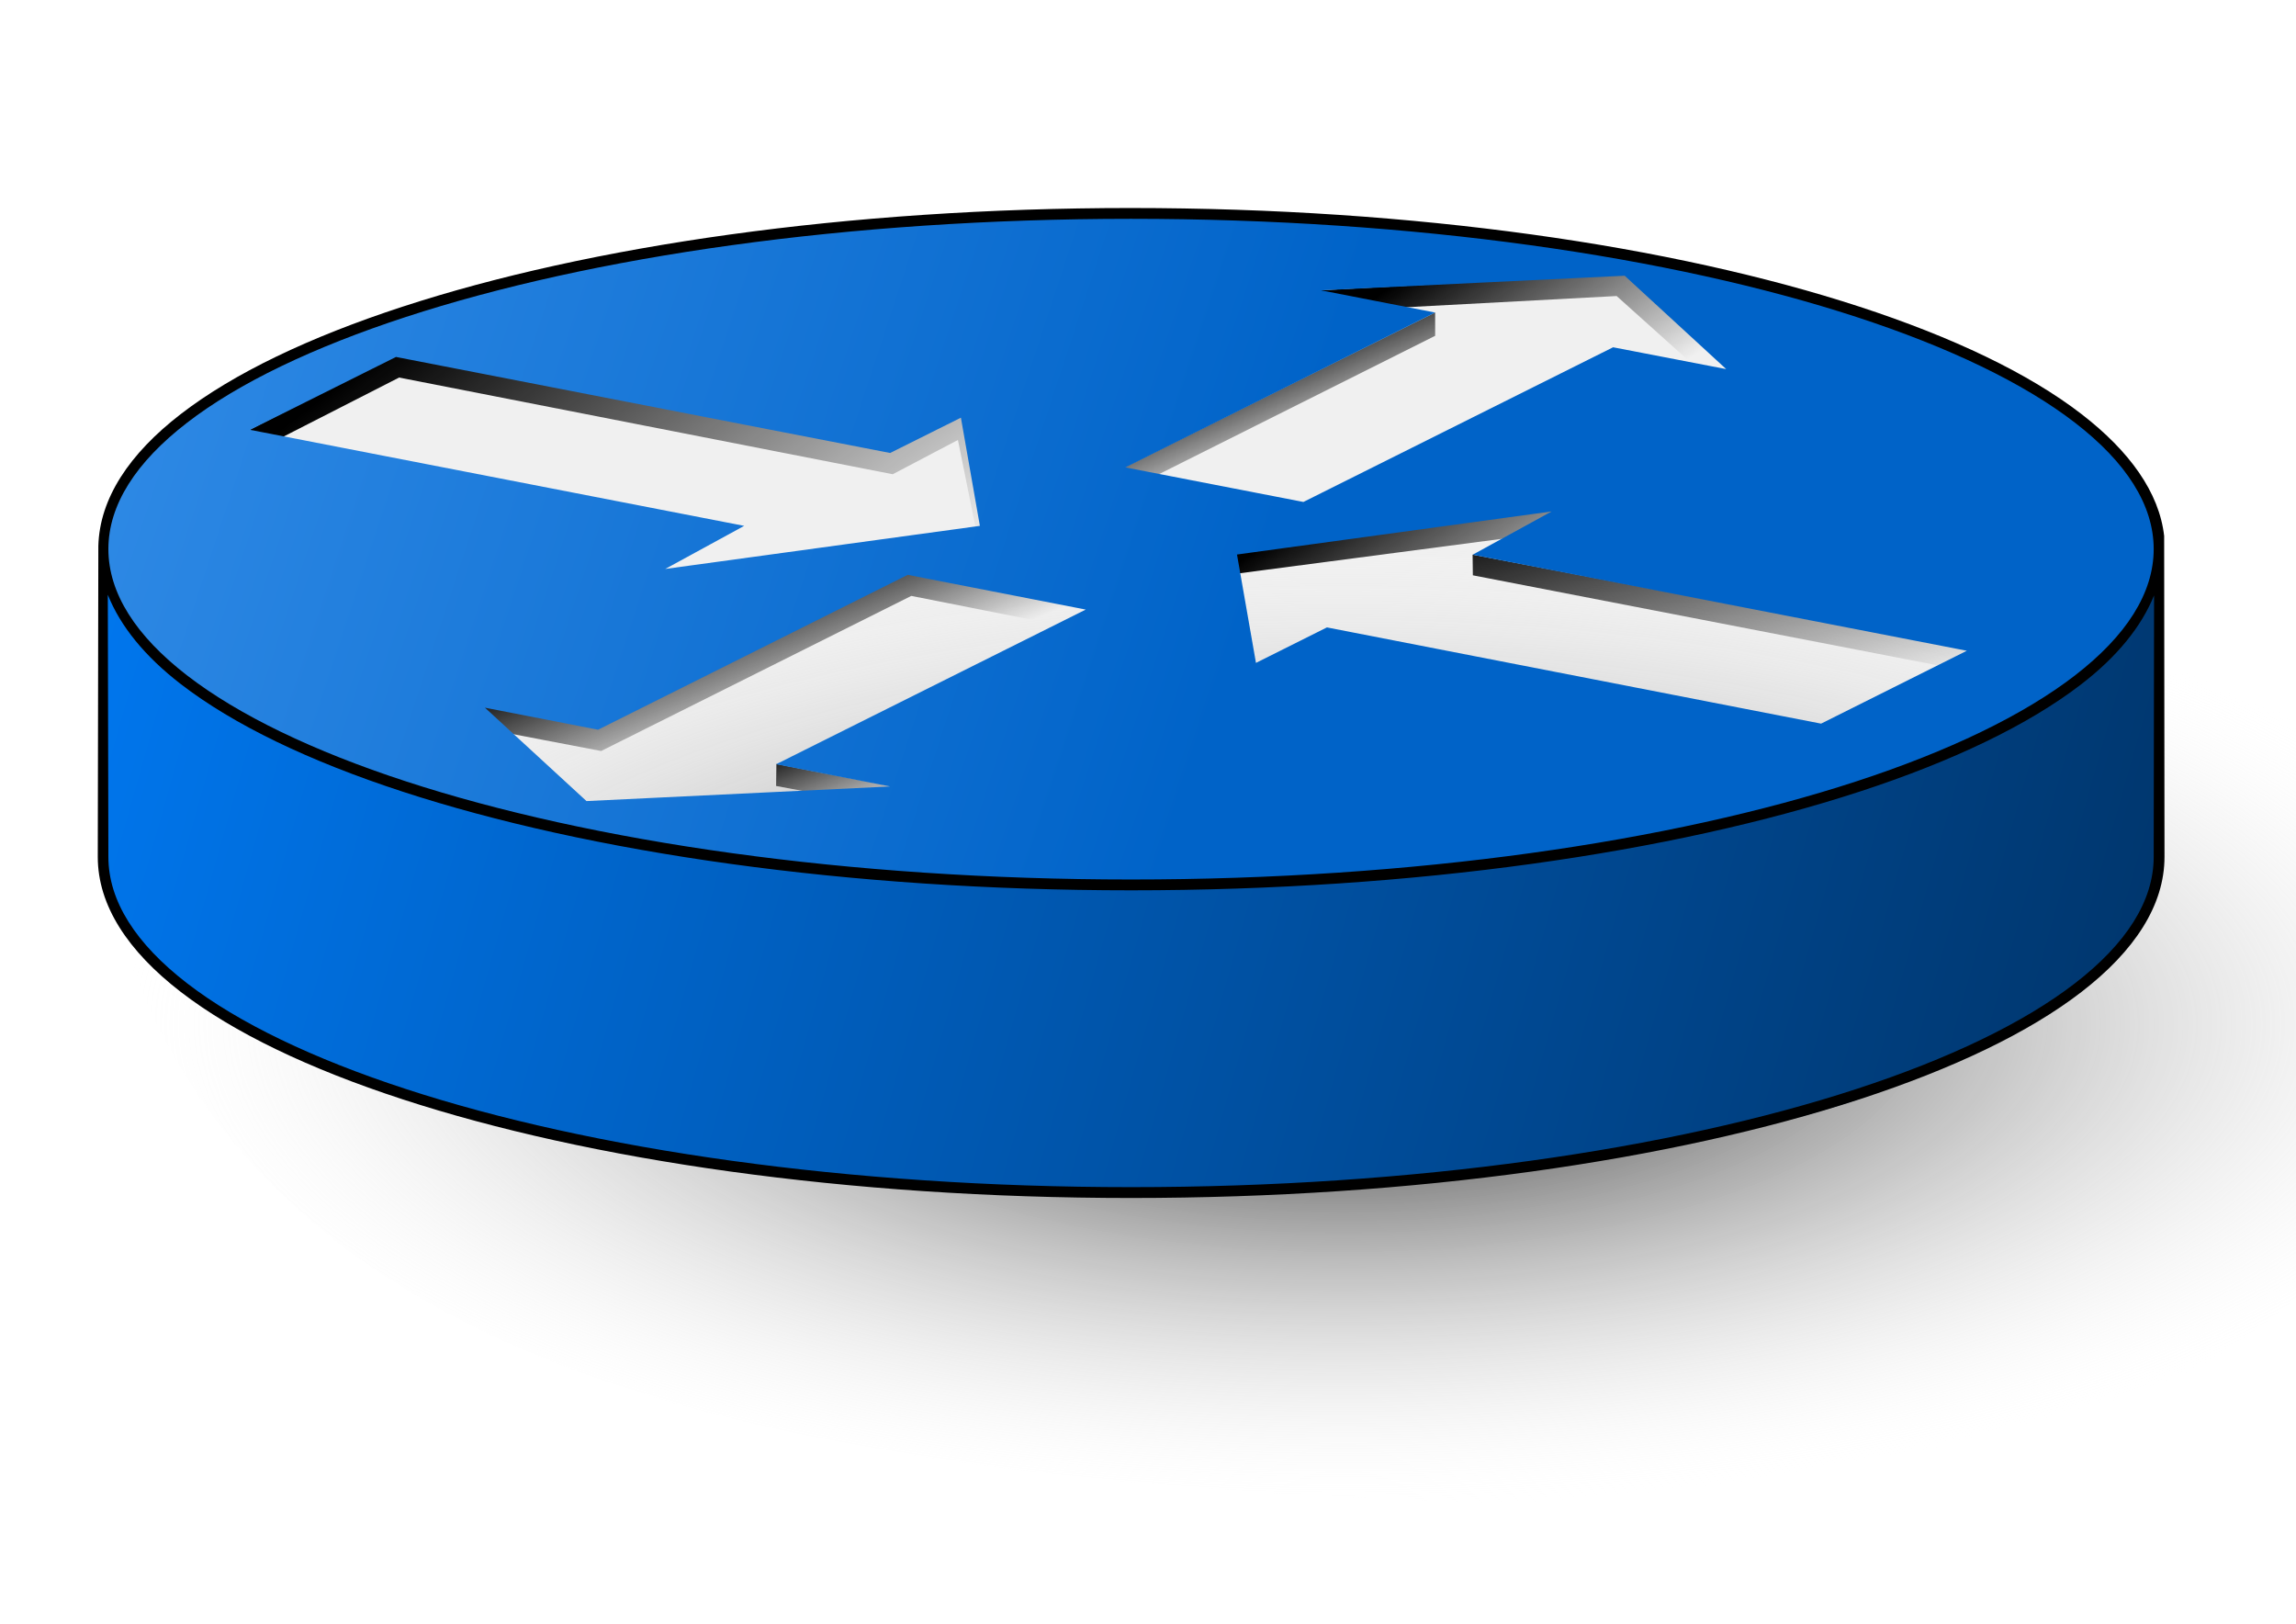 <?xml version="1.0" encoding="UTF-8" standalone="no"?>
<svg
   xmlns:dc="http://purl.org/dc/elements/1.1/"
   xmlns:cc="http://creativecommons.org/ns#"
   xmlns:rdf="http://www.w3.org/1999/02/22-rdf-syntax-ns#"
   xmlns:svg="http://www.w3.org/2000/svg"
   xmlns="http://www.w3.org/2000/svg"
   xmlns:xlink="http://www.w3.org/1999/xlink"
   xmlns:sodipodi="http://sodipodi.sourceforge.net/DTD/sodipodi-0.dtd"
   xmlns:inkscape="http://www.inkscape.org/namespaces/inkscape"
   viewBox="0 0 1052.362 744.094"
   version="1.1"
   id="svg55"
   sodipodi:docname="router-30140.svg"
   inkscape:version="0.92.3 (2405546, 2018-03-11)">
  <sodipodi:namedview
     pagecolor="#ffffff"
     bordercolor="#666666"
     borderopacity="1"
     objecttolerance="10"
     gridtolerance="10"
     guidetolerance="10"
     inkscape:pageopacity="0"
     inkscape:pageshadow="2"
     inkscape:window-width="1366"
     inkscape:window-height="683"
     id="namedview57"
     showgrid="false"
     inkscape:zoom="0.28792369"
     inkscape:cx="526.18109"
     inkscape:cy="372.04724"
     inkscape:window-x="0"
     inkscape:window-y="28"
     inkscape:window-maximized="1"
     inkscape:current-layer="svg55" />
  <defs
     id="defs29">
    <linearGradient
       id="a">
      <stop
         offset="0"
         id="stop2" />
      <stop
         stop-opacity="0"
         offset="1"
         id="stop4" />
    </linearGradient>
    <linearGradient
       id="k"
       x1="219.47"
       x2="557.42"
       y1="94.25"
       y2="205.41"
       gradientUnits="userSpaceOnUse"
       gradientTransform="matrix(2.783,0,0,2.783,-602.235,-789.615)">
      <stop
         stop-color="#57abff"
         offset="0"
         id="stop7" />
      <stop
         stop-color="#0063c8"
         offset="1"
         id="stop9" />
    </linearGradient>
    <linearGradient
       id="j"
       x1="338.55"
       x2="677.68"
       y1="295.22"
       y2="391.24"
       gradientUnits="userSpaceOnUse"
       gradientTransform="matrix(2.783,0,0,2.783,-602.235,-789.615)">
      <stop
         stop-color="#0076ed"
         offset="0"
         id="stop12" />
      <stop
         stop-color="#003469"
         offset="1"
         id="stop14" />
    </linearGradient>
    <linearGradient
       id="i"
       x1="407.6"
       x2="459.15"
       y1="235.89"
       y2="303.83"
       gradientUnits="userSpaceOnUse"
       xlink:href="#a"
       gradientTransform="matrix(2.783,0,0,2.783,-602.235,-789.615)" />
    <linearGradient
       id="h"
       x1="551.93"
       x2="572.95"
       y1="270.48"
       y2="302.15"
       gradientUnits="userSpaceOnUse"
       xlink:href="#a"
       gradientTransform="matrix(2.783,0,0,2.783,-602.235,-789.615)" />
    <linearGradient
       id="g"
       x1="447.42"
       x2="456.05"
       y1="290.01"
       y2="311.65"
       gradientUnits="userSpaceOnUse"
       xlink:href="#a"
       gradientTransform="matrix(2.783,0,0,2.783,-602.235,-789.615)" />
    <linearGradient
       id="f"
       x1="452.89"
       x2="458.36"
       y1="317.12"
       y2="330.65"
       gradientUnits="userSpaceOnUse"
       xlink:href="#a"
       gradientTransform="matrix(2.783,0,0,2.783,-602.235,-789.615)" />
    <linearGradient
       id="e"
       x1="586.77"
       x2="597.71"
       y1="275.37"
       y2="318.27"
       gradientUnits="userSpaceOnUse"
       xlink:href="#a"
       gradientTransform="matrix(2.783,0,0,2.783,-602.235,-789.615)" />
    <linearGradient
       id="d"
       x1="564.89"
       x2="585.04"
       y1="233.34"
       y2="264.14"
       gradientUnits="userSpaceOnUse"
       xlink:href="#a"
       gradientTransform="matrix(2.783,0,0,2.783,-602.235,-789.615)" />
    <linearGradient
       id="c"
       x1="533.03"
       x2="540.23"
       y1="251.17"
       y2="267.87"
       gradientUnits="userSpaceOnUse"
       xlink:href="#a"
       gradientTransform="matrix(2.783,0,0,2.783,-602.235,-789.615)" />
    <radialGradient
       id="b"
       cx="397.68"
       cy="222.09"
       r="200.37"
       gradientTransform="matrix(2.824,0,0,1.111,-214.414,-23.269)"
       gradientUnits="userSpaceOnUse">
      <stop
         offset="0"
         id="stop24" />
      <stop
         stop-color="#fff"
         stop-opacity="0"
         offset="1"
         id="stop26" />
    </radialGradient>
  </defs>
  <g
     id="g878"
     transform="translate(-292.898,245.982)">
    <path
       style="fill:#f0f0f0;stroke-width:2.783"
       inkscape:connector-curvature="0"
       id="path31"
       d="m 1264.88,4.861 a 452.755,145.042 0 1 1 -905.51,0 452.755,145.042 0 1 1 905.51,0 z" />
    <path
       inkscape:connector-curvature="0"
       style="fill:url(#b);stroke-width:2.783"
       id="path33"
       d="m 1416.445,189.429 c 0,176.05 -180.242,264.842 -473.685,252.17 C 645.84,428.778 404.642,385.168 343.354,167.541 295.629,-1.918 582.084,-108.17 875.433,-122.531 c 261.661,-12.821 492.918,55.788 540.985,311.977 z" />
    <path
       inkscape:connector-curvature="0"
       style="fill:url(#j);fill-rule:evenodd;stroke-width:2.783"
       id="path35"
       d="m 1283.934,11.216 c -24.27,82.101 -158.936,113.858 -273.543,133.77 -106.057,18.813 -247.255,15.407 -311.754,9.562 0,0 -336.609,-28.824 -358.597,-140.079 0.079,65.156 2.162,88.324 0.419,143.614 22.116,75.9 192.043,115.612 227.374,120.967 173.114,26.234 322.665,26.116 461.355,4.665 89.903,-13.864 137.544,-30.917 171.171,-50.708 33.627,-19.792 73.943,-41.68 81.736,-77.358 -0.159,-33.149 1.105,-107.805 1.848,-144.435 z" />
    <path
       inkscape:connector-curvature="0"
       style="fill:none;stroke:url(#i);stroke-width:9.862"
       id="path37"
       d="m 408.26,-44.004 66.843,-34.126 226.213,44.31 34.181,-17.962 10.652,52.849" />
    <path
       inkscape:connector-curvature="0"
       style="fill:url(#c);fill-rule:evenodd;stroke-width:2.783"
       id="path39"
       d="m 950.692,-102.787 -143.227,71.388 4.523,8.785 138.707,-69.473 -0.002,-10.698 z" />
    <path
       inkscape:connector-curvature="0"
       style="fill:url(#d);fill-rule:evenodd;stroke-width:2.783"
       id="path41"
       d="m 1037.447,-120.321 -2.001,0.087 -139.002,7.367 3.319,9.68 134.12,-7.132 44.967,40.357 9.712,-4.611 -49.548,-44.443 -1.566,-1.305 z" />
    <path
       inkscape:connector-curvature="0"
       style="fill:none;stroke:url(#h);stroke-width:9.862"
       id="path43"
       d="M 858.622,12.079 1005.066,-7.153" />
    <path
       inkscape:connector-curvature="0"
       style="fill:url(#e);fill-rule:evenodd;stroke-width:2.783"
       id="path45"
       d="m 967.865,8.21 0.112,9.458 223.862,43.363 5.141,-9.109 L 967.865,8.212 Z" />
    <path
       inkscape:connector-curvature="0"
       style="fill:none;stroke:url(#g);stroke-width:9.862"
       id="path47"
       d="M 513.245,82.607 567.736,93.025 709.906,21.94 793.716,38.533" />
    <path
       inkscape:connector-curvature="0"
       style="fill:url(#f);fill-rule:evenodd;stroke-width:2.783"
       id="path49"
       d="m 648.763,104.15 -0.145,10.055 49.634,9.254 2.828,-9.154 -52.317,-10.155 z" />
    <path
       inkscape:connector-curvature="0"
       style="fill:url(#k);stroke-width:2.783"
       id="path51"
       d="m 811.334,-149.462 c -259.61,0 -470.29,69.342 -470.29,154.733 0,85.391 210.677,154.647 470.29,154.644 259.613,-0.003 470.29,-69.256 470.29,-154.644 0,-85.388 -210.677,-154.733 -470.29,-154.733 z m 226.227,29.834 46.534,42.793 -51.839,-10.003 -141.947,70.887 -81.583,-15.83 141.947,-70.973 -52.273,-10.176 139.164,-6.697 z M 474.394,-82.402 700.882,-38.393 733.324,-54.571 742.022,-4.995 597.815,14.749 633.998,-4.995 407.509,-49.004 474.394,-82.403 Z M 1004.078,-11.601 967.896,8.23 1194.385,52.239 1127.586,85.638 901.097,41.54 868.566,57.805 859.869,8.14 1004.076,-11.604 Z m -295.11,29.052 81.583,15.917 -141.947,70.887 52.273,10.176 -139.164,6.697 -46.534,-42.793 51.838,10.089 141.947,-70.973 z" />
    <path
       style="stroke-width:2.783"
       inkscape:connector-curvature="0"
       id="path53"
       d="m 811.306,-150.659 c -130.266,0 -248.268,17.265 -333.909,45.228 -42.818,13.981 -77.478,30.558 -101.676,49.231 -23.652,18.249 -37.14,38.671 -37.747,60.364 L 337.713,146.72 c 0,22.254 13.811,43.171 38.008,61.842 24.197,18.67 58.858,35.247 101.676,49.231 85.636,27.964 203.641,45.228 333.909,45.228 130.268,0 248.268,-17.265 333.909,-45.228 42.818,-13.981 77.567,-30.558 101.762,-49.231 24.195,-18.673 38.008,-39.587 38.008,-61.842 l -0.155,-147.079 c -2.267,-19.989 -15.866,-38.874 -37.853,-55.838 -24.198,-18.67 -58.944,-35.247 -101.762,-49.231 -85.636,-27.964 -203.641,-45.228 -333.909,-45.228 z m 0,4.958 c 129.831,0 247.494,17.234 332.434,44.967 42.467,13.867 76.688,30.307 100.198,48.446 23.51,18.139 36.096,37.716 36.096,57.925 0,20.209 -12.585,39.787 -36.096,57.925 -23.511,18.139 -57.731,34.666 -100.198,48.535 -84.934,27.733 -202.597,44.967 -332.434,44.967 -129.837,0 -247.405,-17.234 -332.351,-44.967 C 436.488,98.23 402.182,81.703 378.671,63.562 355.161,45.42 342.575,25.846 342.575,5.636 c 0,-20.209 12.585,-39.787 36.096,-57.925 23.511,-18.139 57.817,-34.579 100.284,-48.446 84.934,-27.733 202.511,-44.967 332.351,-44.967 z M 342.324,26.6 c 5.783,14.452 16.976,28.208 33.399,40.881 24.198,18.67 58.858,35.334 101.676,49.317 85.636,27.964 203.641,45.228 333.909,45.228 130.268,0 248.268,-17.265 333.909,-45.228 42.818,-13.982 77.567,-30.647 101.762,-49.317 16.316,-12.589 27.404,-26.271 33.227,-40.619 l -0.174,119.853 c 0,20.211 -12.585,39.787 -36.096,57.925 -23.511,18.139 -57.731,34.579 -100.198,48.446 -84.934,27.733 -202.597,44.967 -332.434,44.967 -129.837,0 -247.405,-17.234 -332.351,-44.967 C 436.487,239.219 402.18,222.779 378.67,204.64 355.159,186.502 342.574,166.924 342.574,146.715 L 342.313,26.6 Z" />
  </g>
</svg>
